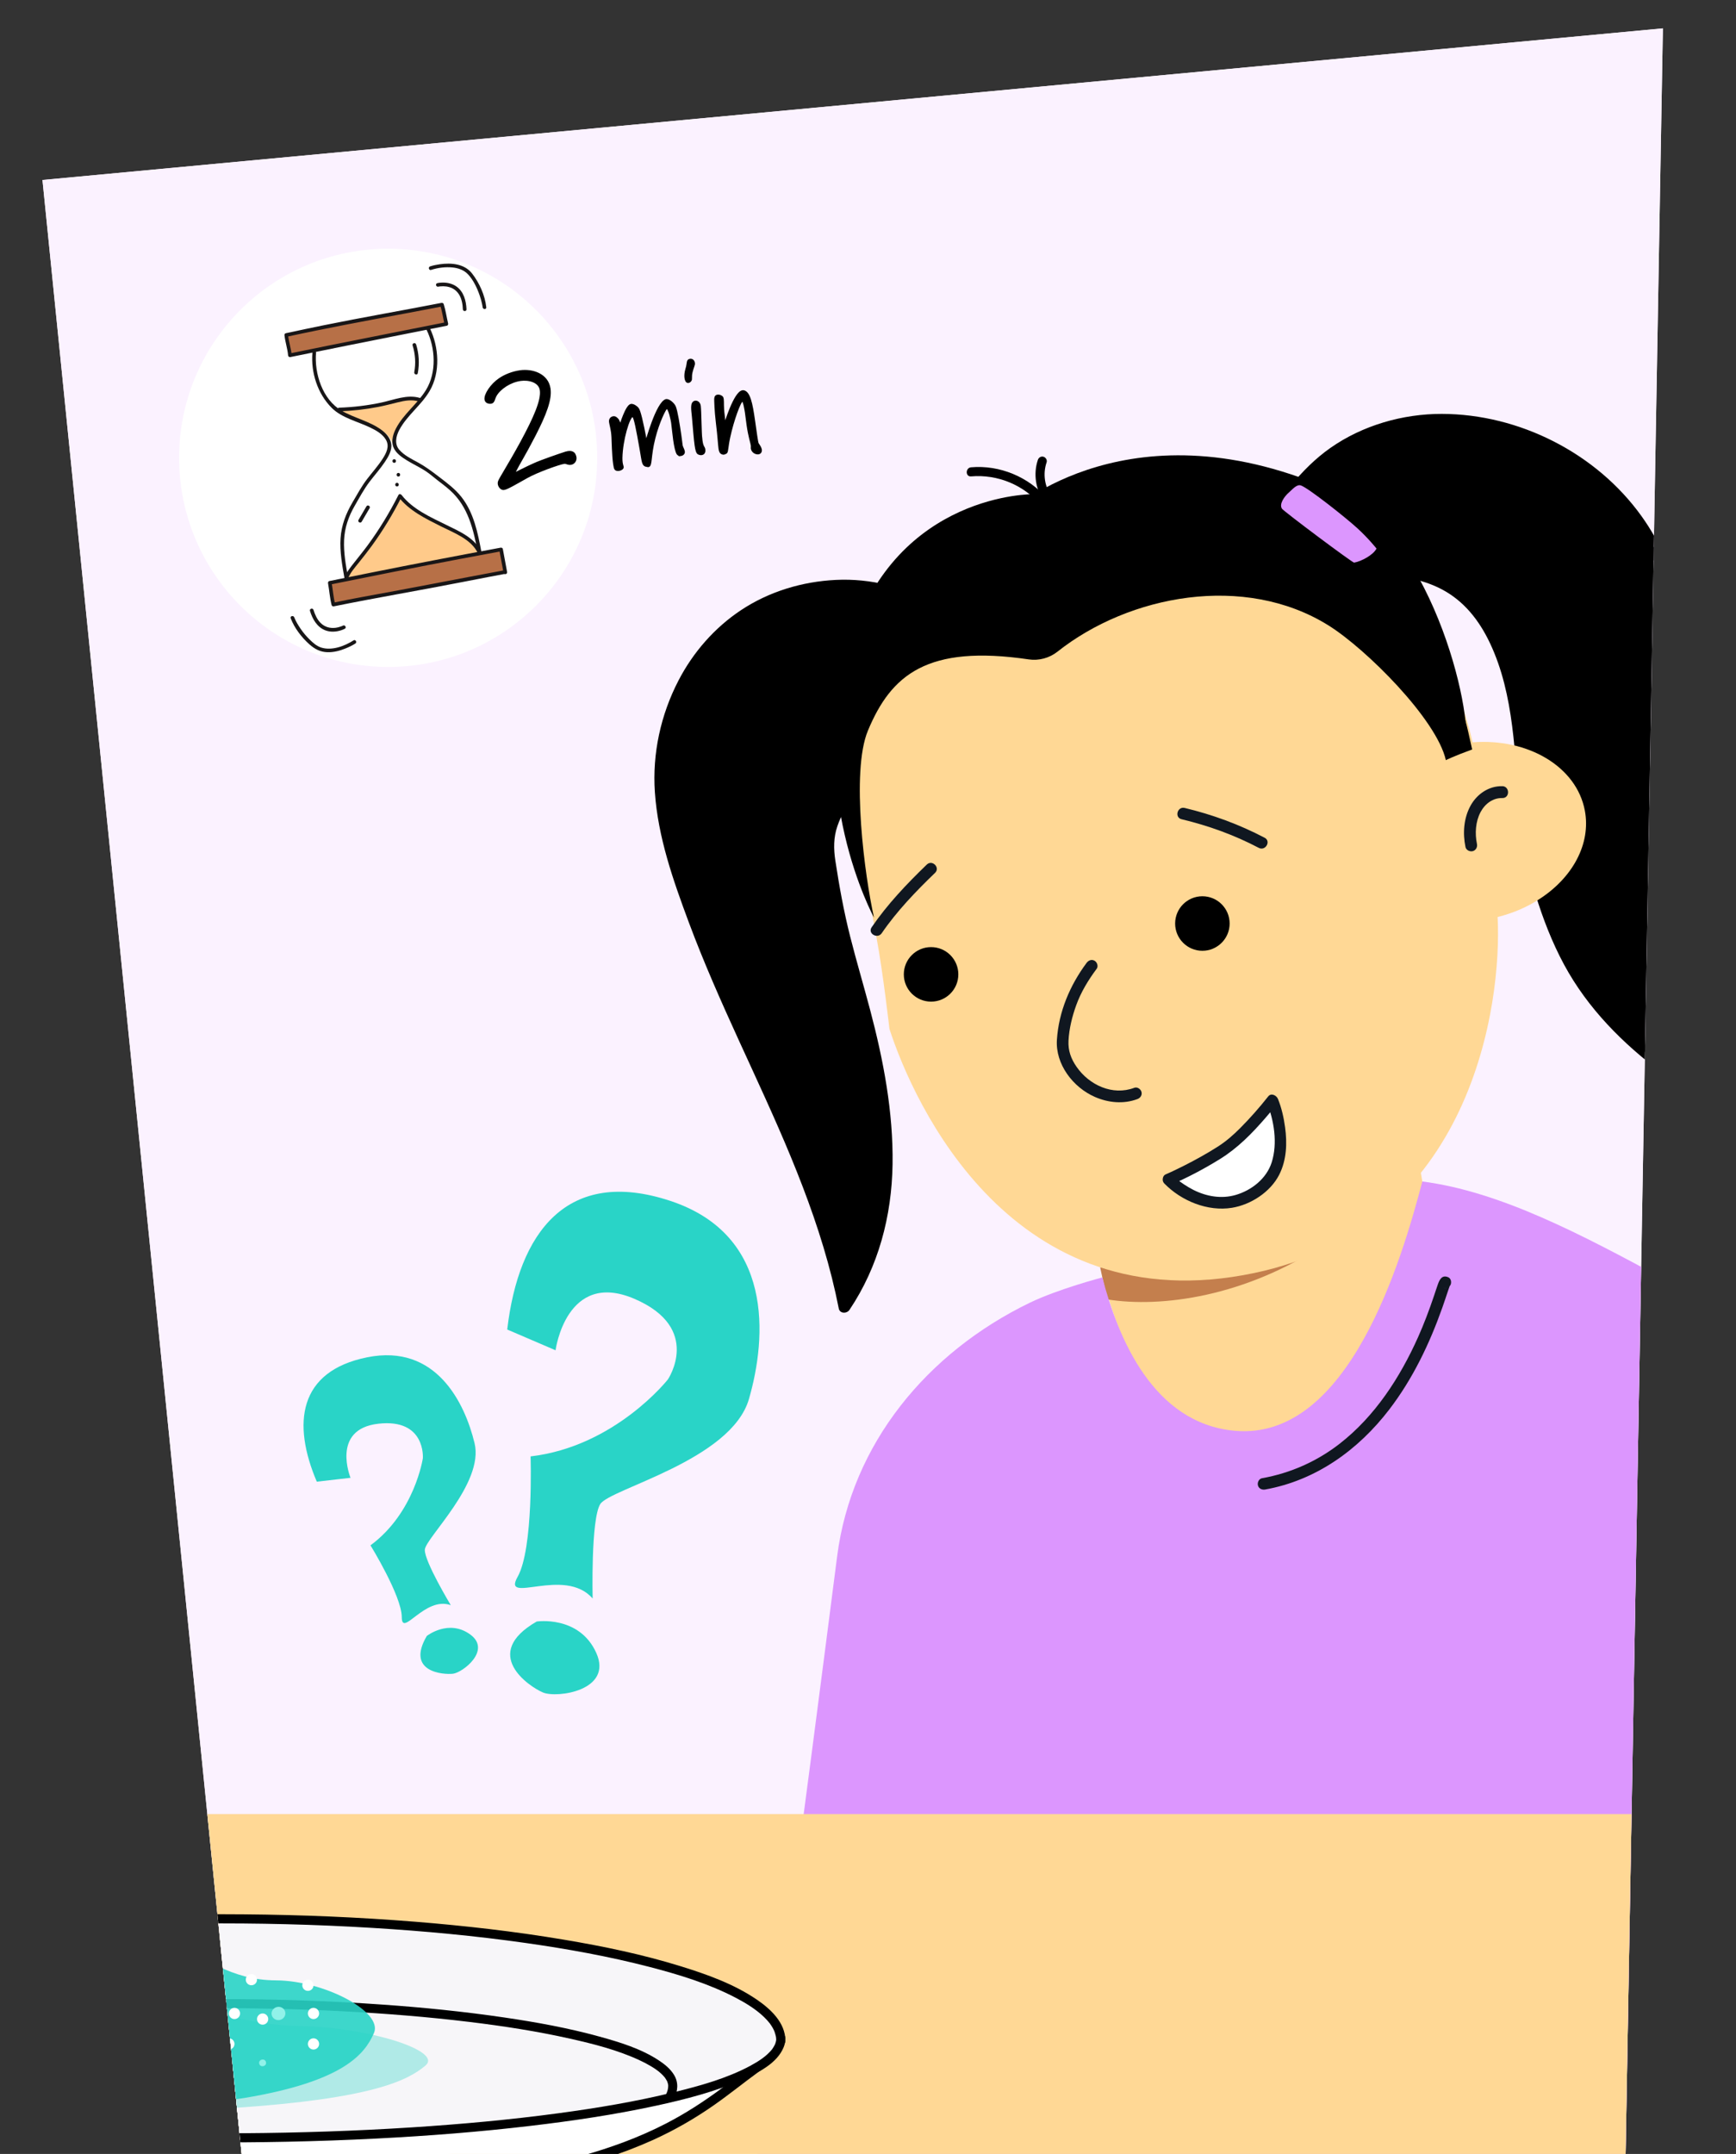 <?xml version="1.0" encoding="UTF-8"?>
<svg id="Voorgrond" xmlns="http://www.w3.org/2000/svg" xmlns:xlink="http://www.w3.org/1999/xlink" viewBox="0 0 600 744.23">
  <rect x="0" y="0" width="600" height="744.23" fill="#333333" stroke="none"/>
  <defs>
    <style>
      .cls-1 {
        stroke: #000;
        stroke-miterlimit: 10;
        stroke-width: .63px;
      }

      .cls-2 {
        fill: #be3cfe;
      }

      .cls-3 {
        fill: #91f2e9;
      }

      .cls-4 {
        fill: #f7f6f9;
      }

      .cls-5 {
        fill: #ffd895;
      }

      .cls-6, .cls-7, .cls-8 {
        fill: #29d4c7;
      }

      .cls-9 {
        fill: #ffca8a;
      }

      .cls-10 {
        isolation: isolate;
      }

      .cls-11 {
        fill: #181617;
      }

      .cls-12 {
        fill: #101720;
      }

      .cls-13 {
        clip-path: url(#clippath-1);
      }

      .cls-14 {
        fill-rule: evenodd;
      }

      .cls-15 {
        fill: #fff;
      }

      .cls-16 {
        fill: #fbf2ff;
      }

      .cls-7 {
        opacity: .34;
      }

      .cls-8 {
        opacity: .9;
      }

      .cls-17 {
        fill: #c47f4d;
      }

      .cls-18 {
        fill: #dc96fe;
      }

      .cls-19 {
        fill: #b77047;
      }
    </style>
    <clipPath id="clippath-1">
      <path id="Path_2269-3" data-name="Path 2269" class="cls-16" d="M574.73,9.8L14.68,62.19l68.88,682.57h478.27l12.9-734.96Z"/>
    </clipPath>
  </defs>
  <path id="Path_2269" data-name="Path 2269" class="cls-16" d="M574.73,9.8L14.68,62.19l68.88,682.57h478.27l12.9-734.96Z"/>
  <g>
    <path id="Path_2269-2" data-name="Path 2269" class="cls-16" d="M574.73,9.8L14.68,62.19l68.88,682.57h478.27l12.9-734.96Z"/>
    <g class="cls-13">
      <g>
        <g>
          <path d="M431.18,191.37c10.02-13.05,18.58-28.88,33.64-37.38,15.06-8.5,29.66-10.48,46.42-7.9,16.76,2.58,34.37,12.01,45.24,22.66,37.6,36.82,25.23,94.42,18.2,136.23-5.64,33.57-3.25,39.61,6.87,68.43-28.23-19.74-41.41-37.71-50.32-69.76-7.54-27.13-1.97-62.71-17.65-88.25-15.67-25.54-47.87-19-75.58-14.62-3.71-1.43-3.46-7.46-6.83-9.4Z"/>
          <path d="M432.93,192.39c7.42-9.69,13.7-20.35,22.56-28.85,9.35-8.97,22.1-14.6,34.95-16.06,26.01-2.95,53.52,8.73,70.2,28.75,14.55,17.47,19.56,40.19,19.72,62.46.16,21.85-3.85,43.38-7.48,64.84-1.88,11.11-3.82,22.52-3.05,33.83.65,9.52,3.53,18.59,6.61,27.56,1.04,3.01,2.1,6.02,3.15,9.03.99-.76,1.98-1.52,2.97-2.28-13.47-9.44-26.08-20.38-34.96-34.38-4.22-6.64-7.58-13.78-10.28-21.16-3.07-8.41-5.47-17.02-6.79-25.88-2.78-18.72-2.27-37.92-7.12-56.33-2.3-8.73-5.86-17.49-11.65-24.52-4.99-6.06-11.8-10.24-19.29-12.45-15.78-4.66-33.01-1.64-48.89.9-2.04.33-4.08.66-6.12.98l1.56.2c-1.75-.74-2.34-2.68-3.05-4.32-.86-2.01-1.87-3.89-3.78-5.08-2.22-1.37-4.25,2.12-2.04,3.49,1.35.84,1.91,2.65,2.5,4.03.72,1.68,1.51,3.37,2.98,4.54,1.08.86,2.03,1.17,3.41.95,1.13-.18,2.26-.36,3.39-.54,2.18-.35,4.35-.7,6.53-1.03,8.66-1.34,17.42-2.48,26.2-2.39,7.89.08,16.01,1.2,23.08,4.9,7.75,4.05,12.99,10.77,16.69,18.56,8.56,18.04,8.47,38.85,10.39,58.32.96,9.69,2.5,19.17,5.35,28.49,2.56,8.38,5.74,16.61,9.9,24.33,8.18,15.15,20.27,27.26,33.94,37.52,1.98,1.49,3.99,2.93,6.02,4.36,1.42.99,3.54-.66,2.97-2.28-3.49-9.95-7.44-19.99-9.07-30.46-1.59-10.24-.31-20.81,1.25-31,3.44-22.48,8.2-44.78,8.69-67.61.49-22.84-3.44-46.48-16.99-65.42-15.61-21.8-42.29-35.34-69.08-35.38-13.5-.02-27.34,3.95-38.45,11.73-10.48,7.33-17.74,18-25.04,28.28-1.75,2.47-3.53,4.93-5.37,7.33-.66.87-.13,2.26.72,2.76,1.04.61,2.1.14,2.76-.72Z"/>
        </g>
        <g>
          <g>
            <path d="M353.97,254.88c-26.9-2.33-54.91,1.64-65.95,28.69-2.97,7.28-1.43,12.38-.44,19.23,3.67,25.27,12.37,44.79,16.62,71.31,4.25,26.51,4.01,53.3-12.32,77.47-9.56-48.68-36.36-90.37-53.12-136.94-6.83-18.98-13.64-39.37-9.05-60.16,6.22-28.25,26.85-49.38,56.9-51.93,30.06-2.54,53.03,16.58,67.1,41.45l.25,10.89Z"/>
            <path d="M353.97,252.86c-13.86-1.19-28.59-.98-41.69,4.23-6.3,2.5-12.11,6.13-16.8,11.06-2.45,2.58-4.6,5.48-6.37,8.56-2.02,3.52-3.86,7.41-4.51,11.44-.68,4.21-.07,8.33.61,12.5.74,4.56,1.42,9.11,2.36,13.64,1.8,8.65,4.18,17.16,6.55,25.66,4.89,17.55,9.25,35.26,10.19,53.53.92,17.68-1.74,35.48-10.48,51.09-1.15,2.05-2.39,4.05-3.7,6,1.23.16,2.46.32,3.69.48-5.22-26.42-15.69-51.34-26.77-75.76-11.26-24.79-23.08-49.4-31.22-75.45-4.22-13.5-7.17-27.86-4.74-42,1.77-10.31,5.81-20.31,11.91-28.82,12.09-16.89,32.5-25.96,53.13-24.54,21.82,1.51,39.77,15.92,51.54,33.56,1.51,2.27,2.94,4.6,4.29,6.97l-.28-1.02c.08,3.63.17,7.26.25,10.89.06,2.6,4.1,2.61,4.04,0-.07-3.09-.14-6.19-.22-9.28-.01-.5,0-1.02-.04-1.52-.08-1.24-1.03-2.43-1.65-3.47-1.55-2.59-3.21-5.13-4.97-7.58-6.91-9.62-15.46-18.2-25.75-24.17-10.43-6.05-22.41-9.08-34.47-8.49-11.58.56-23.06,4.01-32.75,10.44-9.15,6.07-16.55,14.55-21.6,24.28-6.16,11.86-9.09,25.26-8.18,38.61,1.06,15.56,6.34,30.52,11.74,45.02,5.16,13.84,11.16,27.35,17.3,40.78,6.11,13.37,12.36,26.68,17.97,40.27,5.61,13.59,10.6,27.46,14.18,41.74.88,3.51,1.67,7.05,2.37,10.6.36,1.83,2.8,1.81,3.69.48,10.03-14.94,14.63-32.43,14.9-50.32.27-18.03-3.16-36.01-7.76-53.36-2.24-8.44-4.73-16.81-6.88-25.28-2.2-8.67-3.78-17.41-5.13-26.24-.62-4.06-.66-8.02.7-11.95,1.21-3.5,3.05-6.85,5.16-9.88,3.71-5.34,8.75-9.61,14.49-12.62,12-6.29,26.23-7.12,39.5-6.42,1.79.09,3.57.22,5.35.37,2.59.22,2.58-3.82,0-4.04Z"/>
          </g>
          <path class="cls-2" d="M337.49,215.94c-.17,2.4-14.6,26.19-16.42,25.89-1.44-.24-4.54-1.71-6.11-3.12-.27-.24,4.51-11.47,7.99-16.54,1.01-1.48,7.57-12.29,9.35-12.15,1.39.12,4.67,4.62,5.19,5.91Z"/>
        </g>
        <path class="cls-5" d="M379.65,424.5l.38,2.32c.75,4.59,0,11.41,1.33,15.94,7.58,25.59,19.26,61.15,65.63,51.88,46.37-9.28,49.91-53.93,44.59-86.41l-2.65-16.2c-9.38,9.49-22.72,18.36-38.8,25.04-26.65,11.06-52.04,13.32-70.48,7.44Z"/>
        <path class="cls-17" d="M380.23,437.88s1.05,4.85,1.78,7.97l.73,3.12c18.4,2.95,47.79-.8,75.6-19.51,16.34-10.99,25.07-20.86,34.76-34.95l-.22-1.67c-14.46,18.5-29.95,32.01-54.15,35.97-24.2,3.96-39.3,12.14-58.5,9.06Z"/>
        <g>
          <path class="cls-5" d="M297.62,295.96h.02c-.2-2.13-18.73-110.23,85.15-129.69,103.88-19.46,125.95,89.48,126.16,90.21h.02c19.15-1.48,35.94,8.39,38.79,23.61,2.16,11.55-4.3,23.16-15.6,30.48-4.24,2.78-9.15,4.94-14.55,6.27,1.56,30.13-8.79,107.23-84.17,123.02-83.69,17.53-117.73-58.82-126.03-84.34,0,0-2.2-19.48-4.51-31.78-2.97-15.86-5.26-27.78-5.26-27.78"/>
          <g>
            <circle cx="415.57" cy="319.09" r="9.42"/>
            <circle cx="321.8" cy="336.66" r="9.42"/>
          </g>
          <path d="M362.01,172.4c-6.38-7.61-16.49-11.8-26.38-10.94-1.99.17-2.01,3.31,0,3.14,9.16-.79,18.26,2.98,24.17,10.03,1.3,1.55,3.51-.68,2.22-2.22h0Z"/>
          <path d="M363.52,171.63c-2.48-3.46-3.16-7.86-1.79-11.89.27-.8-.31-1.71-1.09-1.93-.86-.24-1.66.29-1.93,1.09-1.6,4.74-.81,10.23,2.11,14.3.49.69,1.37,1.02,2.14.56.68-.4,1.06-1.45.56-2.14h0Z"/>
          <path class="cls-12" d="M519.23,271.64c-4.63-.12-8.74,2.71-10.94,6.67-2.41,4.32-2.78,9.56-1.79,14.34.22,1.09,1.51,1.71,2.53,1.43,1.13-.31,1.66-1.44,1.43-2.53-.74-3.59-.49-7.65,1.24-10.93,1.54-2.91,4.28-4.96,7.53-4.88,2.64.07,2.64-4.04,0-4.11h0Z"/>
          <g>
            <path class="cls-15" d="M403.88,407.52s16.2,16.64,32.74,2.2c11.13-9.72,3.14-29.46,3.14-29.46,0,0-9.68,12.28-16.41,16.74-9.31,6.17-19.47,10.53-19.47,10.53Z"/>
            <path class="cls-12" d="M402.45,408.95c5.89,6.02,14.97,9.72,23.35,8.36,6.52-1.06,13.29-5.45,16.32-11.42,2.57-5.07,2.79-10.89,2.03-16.42-.45-3.3-1.2-6.65-2.45-9.75-.5-1.23-2.33-2.22-3.38-.89-2.99,3.79-6.19,7.43-9.59,10.85-2.4,2.42-4.9,4.62-7.77,6.46-3.78,2.41-7.71,4.59-11.71,6.61-2.11,1.06-4.23,2.1-6.4,3.03-1,.43-1.23,1.91-.72,2.76.61,1.04,1.76,1.16,2.76.72,5.78-2.48,11.4-5.48,16.74-8.78,6.16-3.81,11.11-8.87,15.82-14.32,1.27-1.47,2.52-2.96,3.73-4.48-1.13-.3-2.25-.59-3.38-.89,2.55,6.34,3.82,14.2,1.73,20.81-1.77,5.6-6.94,9.68-12.47,11.28-4.91,1.42-10.08.53-14.59-1.75-1.08-.55-2.13-1.16-3.14-1.83-.41-.27-.82-.55-1.22-.84-.18-.13-.36-.27-.54-.4-.26-.19.22.18-.02-.01-.09-.07-.18-.14-.27-.21-.68-.55-1.37-1.12-1.98-1.75-1.82-1.86-4.68,1-2.86,2.86Z"/>
          </g>
        </g>
        <path class="cls-14" d="M357.23,170.72s35.22-.31,58.27,1.77c21.27,1.92,40.96,13.54,56.81,25.52,17.47,13.2,30.27,33.15,35.15,54.91l1.35,6.03c-6.59,2.41-9.09,3.7-9.09,3.7-3.15-14.06-27.5-38.42-40.6-46.58-28.98-18.06-68.87-10.53-93.66,9.11-2.72,2.16-6.38,3.17-9.85,2.66-35.15-5.19-47.61,5.32-55.64,24.61-5.95,14.29-1.05,50.52,2.1,64.58,0,0-24.25-44.23-8.11-95.56,16.14-51.33,63.28-50.73,63.28-50.73Z"/>
        <path class="cls-14" d="M349.39,176.56s41.82-38.66,112.78-6.39c34.1,15.51,48.18,81.16,43.86,88.79,0,0-21.37-32.53-45.3-49.53-23.93-17-61.98-27.16-73.5-18.68-11.52,8.48-37.84-14.19-37.84-14.19Z"/>
        <path class="cls-18" d="M576,442.45c-29.61-16.06-57.49-30.74-84.41-34.23-7.03,26.67-25.32,89.72-64.83,86.14-28.21-2.56-40.35-32.09-45.76-52.99,0,0-15.31,4.01-25.13,8.77-35.36,17.14-61.55,48.65-66.54,87.62-10.29,80.29-27.54,212.51-32.61,236.87l395.53-2.05c4.87-126.7-.61-187.7-8.19-234.32-6.84-42.07-30.6-75.49-68.07-95.81Z"/>
        <path class="cls-12" d="M392.02,375.86c-7.49,2.8-15.54-.94-19.93-7.25-1.94-2.79-2.97-5.63-2.79-9.05.21-4.12,1.26-8.36,2.66-12.23,1.65-4.57,4.19-8.73,7.08-12.61.65-.88.14-2.26-.72-2.76-1.03-.6-2.11-.15-2.76.72-5.76,7.74-9.63,16.85-10.27,26.56-.56,8.47,5.57,16.47,13.14,19.77,4.62,2.02,9.89,2.53,14.68.74,1.02-.38,1.72-1.37,1.41-2.49-.27-.98-1.46-1.8-2.49-1.41h0Z"/>
        <path class="cls-12" d="M437.09,289.46c-8.73-4.59-18.05-8.01-27.64-10.3-2.53-.6-3.61,3.29-1.07,3.9,9.26,2.21,18.24,5.45,26.68,9.89,2.3,1.21,4.34-2.28,2.04-3.49h0Z"/>
        <path class="cls-12" d="M320.32,298.72c-6.91,6.67-13.63,13.72-19.06,21.67-1.47,2.15,2.03,4.18,3.49,2.04,5.24-7.66,11.77-14.42,18.43-20.85,1.87-1.81-.98-4.67-2.86-2.86h0Z"/>
        <path class="cls-18" d="M469.03,182.42c-4.01-3.65-16.56-13.6-19.34-14.67-1.49-.57-2.98,1.35-4.22,2.41-1.55,1.34-3.45,4.01-2.4,5.6.62.94,24.42,18.73,24.94,18.64,2.59-.46,6.64-2.68,7.74-4.86,0,0-2.71-3.46-6.72-7.12Z"/>
        <path class="cls-12" d="M500.53,441.31c-2.07-.91-2.94.72-3.52,2.31-.48,1.33-.91,2.69-1.36,4.03-1.66,4.94-3.55,9.93-5.54,14.37-6.25,13.95-14.88,27.29-27.05,36.77-7.86,6.13-17.07,10.22-26.88,11.96-1.08.19-1.68,1.5-1.41,2.49.31,1.13,1.41,1.6,2.49,1.41,17.56-3.13,32.21-13.69,42.91-27.66,8.09-10.55,13.91-22.7,18.33-35.19.68-1.91,1.31-3.84,1.96-5.77.19-.57.4-1.14.6-1.71.21-.6-.27.41.02-.04.03-.04.04-.09.07-.13-.58.75-1.39,1.19-2.64.64,1,.44,2.17.29,2.76-.72.5-.86.28-2.32-.72-2.76h0Z"/>
      </g>
      <polygon class="cls-5" points="592.5 776.6 58.62 776.6 47.65 626.79 592.5 626.79 592.5 776.6"/>
      <g>
        <circle class="cls-15" cx="58.74" cy="733.65" r="1.58"/>
        <circle class="cls-15" cx="65.68" cy="732.08" r="1.58"/>
        <g>
          <g>
            <ellipse class="cls-15" cx="76.52" cy="704.33" rx="193.35" ry="34.34"/>
            <path class="cls-15" d="M246.93,720.56c-26.2,16.83-92.62,27.61-170.42,27.61s-144.21-10.78-170.42-27.61H246.93Z"/>
            <path class="cls-4" d="M-116.83,705.16c0-23.24,86.56-42.07,193.35-42.07s193.35,18.84,193.35,42.07H-116.83Z"/>
            <g>
              <path class="cls-15" d="M264.95,711.99c-25.01,16.8-43.32,46.94-188.04,46.94s-160.82-28.03-185.93-44.79"/>
              <path d="M264.15,710.62c-5.12,3.44-9.9,7.36-14.86,11.03-6.09,4.51-12.44,8.63-19.19,12.1-9.32,4.8-19.07,8.34-29.26,11.19-14.95,4.18-30.32,6.75-45.73,8.53-22.45,2.6-45.08,3.57-67.67,3.81-24.69.26-49.44-.22-74.06-2.2-16.79-1.35-33.58-3.39-50.03-7.03-10.97-2.43-22.23-5.71-32.29-10.12-7.25-3.18-14.14-7.06-20.65-11.55-5.15-3.56-10.03-7.49-15.1-11.16-1.16-.84-2.34-1.66-3.53-2.46-1.7-1.14-3.29,1.61-1.6,2.74,5.1,3.41,9.87,7.28,14.81,10.89,5.98,4.37,12.23,8.34,18.86,11.65,9.35,4.66,19.26,8.12,29.34,10.81,15.04,4,30.5,6.39,45.96,8.07,22.62,2.46,45.4,3.35,68.14,3.55,24.7.22,49.46-.3,74.08-2.44,17.09-1.49,34.18-3.73,50.9-7.63,11.36-2.65,22.55-6.12,33.2-10.91,7.48-3.37,14.6-7.45,21.32-12.15,5.26-3.68,10.24-7.73,15.43-11.51,1.16-.84,2.33-1.67,3.52-2.47,1.68-1.13.1-3.88-1.6-2.74h0Z"/>
            </g>
            <path d="M-115.25,705.06c0-.28.02-.56.04-.85,0-.06.06-.48.02-.21-.03.24.04-.23.06-.32.12-.57.28-1.12.48-1.67.02-.07.17-.43.09-.23-.09.22.1-.23.13-.28.15-.3.29-.59.46-.88.31-.55.67-1.08,1.04-1.58.23-.31-.1.11.15-.19.1-.12.19-.24.29-.35.25-.29.5-.58.77-.85.51-.54,1.04-1.05,1.6-1.54,1.31-1.16,2.4-1.96,3.93-2.96,7.94-5.2,17.16-8.41,26.19-11.14,13.08-3.95,26.53-6.7,40-8.93,16.79-2.78,33.73-4.67,50.7-6.01,19.39-1.53,38.84-2.31,58.29-2.47,19.98-.17,39.96.31,59.91,1.53,17.67,1.08,35.32,2.72,52.85,5.21,14.35,2.04,28.65,4.61,42.68,8.25,10.17,2.64,20.45,5.76,29.8,10.64,3.24,1.69,6.43,3.64,9,5.92.57.51,1.12,1.04,1.64,1.59.23.25.45.5.67.75.11.13.22.27.33.4.04.05.19.24,0-.02.06.08.13.17.19.25.37.51.72,1.03,1.03,1.59.15.27.29.55.42.83.03.07.19.43.1.23-.08-.19.1.25.12.33.18.52.32,1.04.44,1.57.03.14.05.28.07.42-.07-.48,0,0,0,.11.02.28.04.56.04.85.01,2.04,3.18,2.04,3.17,0-.04-6.2-5.09-10.87-9.83-14.12-7.88-5.4-17.23-8.73-26.29-11.54-13.19-4.09-26.76-6.91-40.37-9.19-17-2.86-34.14-4.81-51.32-6.2-19.74-1.59-39.55-2.4-59.35-2.57-20.36-.18-40.72.32-61.04,1.58-17.97,1.12-35.92,2.84-53.75,5.41-14.52,2.09-29,4.72-43.18,8.5-10.25,2.73-20.62,5.98-29.99,11.04-5.58,3.01-11.96,7.16-14.14,13.46-.4,1.16-.6,2.4-.61,3.63-.01,2.04,3.16,2.04,3.17,0h0Z"/>
            <g>
              <path class="cls-4" d="M269.86,704.33c0,18.97-86.56,34.34-193.35,34.34s-193.35-15.38-193.35-34.34"/>
              <path d="M268.28,704.33c0,.22-.02.44-.03.65-.03.38.08-.36,0,.01-.03.13-.05.26-.08.39-.05.22-.12.43-.19.65-.03.1-.07.2-.11.3-.05.13.13-.25-.04.09-.24.47-.5.92-.79,1.36-.07.1-.14.2-.21.3-.14.19.19-.22-.08.1-.19.23-.38.45-.59.67-.95,1.02-1.94,1.82-2.79,2.43-1.31.93-2.69,1.76-4.11,2.52-8.1,4.33-17.26,6.86-26.18,9.06-13.16,3.24-26.56,5.48-39.99,7.29-16.82,2.27-33.75,3.8-50.68,4.89-19.48,1.25-39,1.89-58.52,2.02-19.89.13-39.79-.26-59.65-1.25-17.67-.88-35.32-2.22-52.89-4.25-14.35-1.66-28.67-3.75-42.8-6.75-10.05-2.14-20.34-4.66-29.77-8.66-3.2-1.36-6.36-2.92-9.19-4.96-.8-.58-1.85-1.44-2.76-2.43-.19-.2-.37-.42-.54-.63-.23-.28.12.17-.05-.06-.09-.13-.18-.25-.27-.38-.29-.42-.53-.86-.76-1.32-.19-.38.07.19-.02-.05-.04-.11-.09-.23-.13-.34-.07-.22-.13-.43-.18-.65-.03-.1-.04-.2-.06-.3-.09-.41.01.25,0-.01-.02-.23-.04-.46-.04-.7-.01-2.04-3.18-2.04-3.17,0,.04,5.55,5.49,9.35,9.82,11.77,8.11,4.54,17.32,7.18,26.28,9.45,13.27,3.36,26.8,5.65,40.35,7.5,17.03,2.34,34.15,3.94,51.3,5.07,19.83,1.31,39.71,1.97,59.58,2.1,20.35.14,40.7-.27,61.02-1.3,17.87-.91,35.72-2.3,53.48-4.4,14.49-1.71,28.96-3.85,43.23-6.94,10.22-2.22,20.5-4.84,30.09-9.08,5.2-2.3,11.83-5.53,14.1-11.17.39-.96.59-1.98.6-3.02.01-2.04-3.15-2.04-3.17,0h0Z"/>
            </g>
            <path d="M232.92,725.3c1.38-2.84,1.68-5.74,0-8.46-1.27-2.05-3.2-3.61-5.19-4.92-6.15-4.07-13.59-6.33-20.63-8.27-10.74-2.96-21.74-4.95-32.75-6.57-14.02-2.06-28.14-3.48-42.28-4.47-16.29-1.15-32.62-1.74-48.95-1.87s-33.37.22-50.03,1.12c-14.67.79-29.32,2-43.89,3.84-11.82,1.49-23.63,3.35-35.24,6.07-8.19,1.92-16.48,4.19-24.06,7.91-4.13,2.02-9.36,5-10.7,9.77-.49,1.76-.26,3.6.43,5.28.33.8,1.05,1.34,1.95,1.11.75-.2,1.43-1.16,1.11-1.95-.42-1.02-.65-2.01-.55-3.11-.04.48,0-.04.05-.22.05-.2.11-.39.17-.59.03-.09.07-.18.1-.27.13-.36-.11.22.01-.03.1-.2.19-.39.3-.58s.21-.36.33-.53c.06-.09.12-.18.18-.27.16-.23.12-.16.09-.12,1.57-1.92,3.09-2.96,5.22-4.21,6.35-3.74,13.65-5.9,20.74-7.78,10.62-2.81,21.47-4.74,32.34-6.31,13.61-1.96,27.3-3.28,41.02-4.22,15.8-1.08,31.63-1.64,47.47-1.76s32.53.21,48.78,1.06c14.44.76,28.87,1.91,43.23,3.65,11.7,1.42,23.39,3.21,34.9,5.8,8.12,1.82,16.42,3.93,23.98,7.45,1.35.63,2.68,1.31,3.96,2.08.57.34,1.14.7,1.69,1.09.24.16.47.33.7.51.03.02.22.17.48.39.42.35.83.72,1.21,1.12.16.17.32.35.47.52.08.08.15.17.22.26.01.01-.12-.18.05.07.26.37.48.75.7,1.15.24.43,0-.09.11.25.07.21.15.41.2.63.05.18.08.36.11.54-.08-.47,0,.03,0,.21.01,1.06-.31,2.06-.77,3.01-.88,1.83,1.85,3.44,2.74,1.6h0Z"/>
          </g>
          <circle class="cls-15" cx="71.94" cy="681.07" r="1.94"/>
          <g>
            <g>
              <path class="cls-8" d="M31.56,693.4c-4.52,5.13-3.76,12.81,1.67,16.88,10.46,7.85,29.15,18.3,51.2,14.61,34.11-5.7,41.6-15.05,44.82-22.45,3.22-7.4-17.35-18.11-33.82-18.19-16.47-.08-23.87-8.51-34.91-10.81-7.86-1.64-20.63,10.48-28.96,19.95Z"/>
              <path class="cls-7" d="M14.99,704.98c-7.32,3.49-7.93,8.9-1.36,11.88,12.66,5.75,36.04,13.53,67.09,11.47,48.04-3.18,60.34-9.56,66.36-14.68,6.02-5.11-19.9-13.11-42.47-13.57-22.58-.45-30.92-6.54-45.56-8.41-10.44-1.34-30.58,6.86-44.06,13.3Z"/>
              <ellipse class="cls-3" cx="45.51" cy="699.3" rx="2.56" ry="2.46" transform="translate(-136.27 22.51) rotate(-11.31)"/>
              <ellipse class="cls-3" cx="64.36" cy="711.53" rx="1.28" ry="1.23" transform="translate(-138.31 26.44) rotate(-11.31)"/>
              <ellipse class="cls-3" cx="61.31" cy="683.2" rx="1.28" ry="1.23" transform="translate(-132.81 25.29) rotate(-11.31)"/>
              <ellipse class="cls-3" cx="96.26" cy="695.68" rx="2.39" ry="2.29" transform="translate(-134.58 32.39) rotate(-11.31)"/>
              <ellipse class="cls-3" cx="90.77" cy="712.75" rx="1.2" ry="1.15" transform="translate(-138.03 31.65) rotate(-11.31)"/>
            </g>
            <circle class="cls-15" cx="81.04" cy="695.68" r="1.94"/>
            <circle class="cls-15" cx="108.35" cy="695.68" r="1.94"/>
            <circle class="cls-15" cx="86.89" cy="684" r="1.94"/>
            <circle class="cls-15" cx="108.35" cy="706.21" r="1.94"/>
            <circle class="cls-15" cx="71.94" cy="691.86" r="1.94"/>
            <circle class="cls-15" cx="61.26" cy="700.75" r="1.94"/>
            <circle class="cls-15" cx="106.42" cy="685.94" r="1.94"/>
            <circle class="cls-15" cx="37.58" cy="693.74" r="1.94"/>
            <circle class="cls-15" cx="90.77" cy="697.62" r="1.94"/>
            <circle class="cls-15" cx="60.64" cy="689.92" r="1.94"/>
            <circle class="cls-15" cx="79.1" cy="706.21" r="1.94"/>
            <circle class="cls-15" cx="51.37" cy="685.94" r="1.94"/>
            <circle class="cls-15" cx="47.49" cy="700.75" r="1.94"/>
          </g>
        </g>
      </g>
    </g>
  </g>
  <g>
    <path class="cls-6" d="M175.31,459.37l16.7,7.17s3.69-27.89,27.27-17.77c23.58,10.12,11.56,27.84,11.56,27.84,0,0-18.21,23.18-47.46,26.6,0,0,1.07,31.83-4.5,41.65-5.57,9.82,16.29-3.77,25.95,7.46,0,0-.66-27.33,2.63-32.63,3.28-5.3,45.27-15.09,51.4-36.33,6.14-21.24,8.62-56.57-27.13-68.42-35.76-11.85-52.51,10.94-56.42,44.43Z"/>
    <path class="cls-6" d="M185.5,560.26s14.69-2.23,20.58,10.83c5.88,13.06-13.63,15.72-18.42,13.69-4.79-2.03-21.64-13.34-2.16-24.52Z"/>
  </g>
  <g>
    <path class="cls-6" d="M109.49,511.94l11.66-1.33s-6.86-16.82,9.6-18.69c16.46-1.88,15.4,11.91,15.4,11.91,0,0-2.79,18.83-18.1,30.11,0,0,10.79,17.5,10.81,24.79.02,7.29,7.93-7.33,16.94-4.12,0,0-9.12-15.11-8.97-19.14.15-4.02,20.55-22.95,17.19-36.83-3.36-13.87-13.27-34.48-37.12-29.67-23.84,4.8-25.94,22.95-17.41,42.97Z"/>
    <path class="cls-6" d="M147.51,565.25s7.52-5.95,15-.52c7.48,5.44-2.61,13.18-5.94,13.57s-16.4-.55-9.06-13.05Z"/>
  </g>
  <g>
    <circle class="cls-15" cx="134.16" cy="158.19" r="72.25"/>
    <g class="cls-10">
      <path class="cls-1" d="M197.23,160.3c-.81.12-1.47-.33-2.01-.37l-.29.04c-1.74.25-9.42,3.01-12.77,4.91-4.67,2.62-6.92,3.95-8.02,4.11-.87.12-1.67-.89-1.79-1.76-.03-.23,0-.42.02-.66.12-.85,3.16-5.32,7.72-13.68,4.61-8.49,7.29-14.63,6.8-18.06-.44-3.08-4.24-3.91-6.97-3.52-3.61.51-7.13,2.86-8.56,5.32-.67,1.16-.61,2.4-1.65,2.55-.76.11-1.8-.16-1.94-1.15-.25-1.75,2.05-5.16,4.81-7.04,1.94-1.35,4.59-2.38,7.15-2.74,4.25-.61,9.53,1.08,10.24,6.08.53,3.72-1.46,8.87-5.18,16.11-4.05,7.82-4.55,8.07-7.24,13.32,0,0,4.7-2.39,6.88-3.35,2.78-1.29,9.81-3.65,10.55-3.88.34-.11.79-.29,1.37-.37.81-.12,1.72,0,2.19.76.16.27.33.67.39,1.07.16,1.11-.52,2.15-1.69,2.32Z"/>
      <path class="cls-1" d="M235.24,157.25c-.36.05-.79-.07-1.07-.44-.46-.67-.88-2.62-1.18-4.73-.32-2.24-.54-4.73-.72-6.03l-.03-.18c-.03-.22-.9-5-1.84-4.87-.45.06-2.8,4.79-4.2,10.35-1.64,6.46-.97,9.57-2.14,9.74-.04,0-.1-.03-.19-.02-1.9-.19-1.63-1.19-2.49-5.87-1.16-6.57-2-11.12-2.63-11.39-.05-.04-.1-.03-.14-.03-1.26.18-3.68,8.26-3.8,14.46,0,.64.02,1.14.08,1.54.12.85.31,1.24.36,1.55.08.58-.73.97-1.31,1.06-.49.07-1.01,0-1.23-.28-.22-.24-.36-.91-.49-1.85-.41-2.87-.51-8.08-.57-9.17-.04-.63-.08-1.22-.15-1.72-.22-1.57-.58-2.76-.69-3.56-.11-.76.24-1.54,1.18-1.68.31-.04.65.05.9.24.67.55.94.78,1.49,2.72,0,0,2.07-6.98,3.73-7.22.72-.1,1.87.6,2.38,1.31.54.61,1.45,4.1,2.84,11.55,0,0,3.69-13.62,6.9-14.54.99-.14,2.62,1.32,3.03,2.32.62,1.42,1.41,6.35,1.9,9.8.26,1.8.41,3.19.46,3.55.09.63.67,1.46.76,2.14.1.72-.47,1.17-1.15,1.26Z"/>
      <path class="cls-1" d="M239.88,125.54c.04.59-.44,1.44-.81,2.96-.44,1.76-.01,2.48-.4,2.99-.19.26-.44.47-.75.52-.67.1-.94-.78-1.03-1.41-.11-.81-.04-1.87.33-3.12.67-2.06.16-3.05,1.33-3.21.63-.09,1.2.38,1.3,1.1l.03.18ZM242.4,151.6l.12.85c.29,2.02.84,2.03.95,2.84.11.76-.1,1.53-1,1.65-.31.04-.74-.03-1.13-.25-.45-.26-.72-1.23-.95-2.84-.31-2.15-.54-5.42-.93-9.76-.22-2.49-.76-5.02.8-5.33.76-.11,1.49.47,1.63,1.51.22,1.53.27,9.58.52,11.33Z"/>
      <path class="cls-1" d="M262.13,156.67c-.9.13-2.13-.52-2.31-1.73-.04-.31.05-.6-.01-1.05-.13-.94-.88-2.99-1.46-7.03l-.58-4.36c-.08-.54-.64-4.17-1.18-4.09-.81.12-3.25,6.78-4.49,12.54-.83,3.83-.62,4.99-1.1,5.47-.21.12-.51.3-.82.35-.31.04-.69-.04-1.06-.4-.22-.29-.38-.72-.48-1.44-.2-1.44-.31-4.08-.91-8.94-.51-4.23-.57-7.52-.57-8.16.03-.78.39-1.11.84-1.17.58-.08,1.22.19,1.54.51.16.16.24.38.29.74.14.99-.06,2.76.31,5.36.19,1.3.17,1.85.26,2.44.03.22.07.49.17.85,0,0,3.29-11,6.07-11.4l.18-.03c2.17.15,2.99,4.29,3.82,10.12l.74,5.16c.26,1.8.42,2.6.55,2.9.4.58.97,1.37,1.08,2.09.08.54-.2,1.17-.87,1.27Z"/>
    </g>
    <path class="cls-9" d="M146.46,138.03c-4.57,4.97-11.53,10.07-10.84,15.28-1.5-6.23-12.91-7.63-18.4-11.81,6.17-.37,14.36-1.24,19.3-2.52,2.32-.6,6.64-1.14,9.94-.95Z"/>
    <g>
      <g>
        <g>
          <path class="cls-19" d="M152.75,105.26c-22.06,4.29-31.7,5.67-53.81,10.49l.03.25c.4,2.16.8,4.33,1.21,6.49l.02.27c22.24-4.56,31.81-6.39,54.08-10.82-.39-1.57-1.09-5.35-1.52-6.68Z"/>
          <path class="cls-11" d="M152.58,104.65c-13.57,2.64-27.19,4.99-40.73,7.74-4.37.88-8.72,1.81-13.08,2.75-.25.05-.49.35-.46.61.24,2.36,1.05,4.65,1.26,7.01.04.43.37.7.8.61,13.59-2.79,27.2-5.49,40.81-8.19,4.42-.88,8.84-1.75,13.26-2.63.34-.07.52-.46.44-.78-.53-2.22-.84-4.5-1.52-6.68-.24-.77-1.46-.44-1.22.34.68,2.18.99,4.46,1.52,6.68l.44-.78c-13.61,2.71-27.23,5.38-40.83,8.12-4.42.89-8.83,1.79-13.25,2.7l.8.61c-.21-2.36-1.01-4.65-1.26-7.01l-.46.61c13.53-2.95,27.14-5.47,40.76-8.01,4.35-.81,8.71-1.64,13.05-2.48.8-.15.46-1.37-.34-1.22Z"/>
        </g>
        <path class="cls-11" d="M107.98,121.83c-.58,6.83,1.75,14.17,6.64,19.07,3.5,3.51,8.9,4.69,13.24,6.78,2.06.99,4.33,2.22,5.52,4.26,1.33,2.3.14,4.6-1.16,6.62-1.59,2.46-3.56,4.64-5.34,6.96-1.92,2.49-3.44,5.33-5.04,8.04-2.28,3.87-3.84,7.9-4.14,12.42s.55,9.33,1.38,13.91c.15.8,1.36.46,1.22-.34-.78-4.25-1.56-8.55-1.38-12.88.18-4.31,1.53-8.19,3.67-11.9,1.61-2.79,3.19-5.75,5.14-8.32,1.75-2.3,3.69-4.45,5.3-6.86,1.19-1.77,2.53-4.02,2.18-6.25-.32-2.05-1.82-3.67-3.44-4.85-4.12-3-9.32-4.04-13.69-6.58-6.62-3.84-9.48-12.84-8.85-20.1.07-.81-1.19-.81-1.26,0h0Z"/>
        <g>
          <path class="cls-9" d="M119.7,199.72c.64-1.99,4.33-6.32,5.62-7.96,4.98-6.35,9.32-13.2,12.94-20.41,3.29,4.37,8.46,6.8,13.29,9.36,4.83,2.56,12.02,5.21,14.22,10.22"/>
          <path class="cls-11" d="M120.31,199.89c.72-2.02,2.39-3.84,3.7-5.49,1.52-1.91,3.04-3.81,4.47-5.78,3.9-5.36,7.34-11.03,10.32-16.95h-1.09c3.7,4.78,9.36,7.51,14.65,10.17,4.55,2.29,10.58,4.45,12.86,9.41.34.74,1.43.1,1.09-.64-2.2-4.77-7.69-7.09-12.12-9.27-5.42-2.66-11.61-5.42-15.39-10.31-.26-.34-.85-.47-1.09,0-3.05,6.05-6.58,11.85-10.59,17.32-1.51,2.06-3.13,4.02-4.7,6.03-1.23,1.58-2.65,3.26-3.33,5.17-.27.77.95,1.1,1.22.34h0Z"/>
        </g>
        <path class="cls-11" d="M147.45,113.99c3.03,6.22,3.51,14.67-.21,20.74-2.95,4.82-7.79,8.28-10.4,13.34-.97,1.88-1.69,4.26-.92,6.33.79,2.13,2.93,3.57,4.78,4.71,2.21,1.36,4.6,2.43,6.74,3.89,1.3.89,2.49,1.95,3.74,2.91,1.48,1.13,2.97,2.26,4.36,3.5,6.32,5.64,8.12,13.68,9.63,21.67.15.8,1.37.46,1.22-.34-1.25-6.63-2.63-13.6-6.91-19.03-2.23-2.84-5.16-4.97-8.01-7.15-2.28-1.75-4.42-3.34-6.95-4.73-2.25-1.23-4.78-2.44-6.5-4.4s-1.19-4.66-.03-6.86c2.69-5.06,7.59-8.53,10.49-13.46,3.8-6.45,3.24-15.22.06-21.77-.36-.73-1.45-.09-1.09.64h0Z"/>
        <g>
          <path class="cls-19" d="M174.22,197.68c-16.73,3.11-26.68,5.34-43.35,8.22-7.59,1.31-8.04,1.42-15.65,2.97-.57-2.17-.74-4.8-1.23-7.52,24.73-4.99,34.8-7,59.18-11.53l1.47,7.92-.43-.06Z"/>
          <path class="cls-11" d="M174.05,197.08c-16.21,3.02-32.38,6.22-48.61,9.14-3.48.63-6.93,1.34-10.39,2.05l.78.44c-.62-2.47-.79-5.02-1.23-7.52l-.44.78c14.93-3.01,29.87-6.01,44.84-8.84,4.78-.9,9.56-1.8,14.35-2.68l-.78-.44c.49,2.64.98,5.28,1.47,7.92l.78-.78-.43-.06c-.79-.11-1.14,1.11-.34,1.22l.43.06c.49.07.87-.27.78-.78-.49-2.64-.98-5.28-1.47-7.92-.07-.36-.47-.5-.78-.44-14.91,2.77-29.79,5.62-44.66,8.6-4.84.97-9.68,1.95-14.53,2.93-.36.07-.5.46-.44.78.44,2.5.61,5.05,1.23,7.52.09.35.45.51.78.44,14.81-3.01,29.73-5.51,44.56-8.42,4.81-.94,9.62-1.87,14.44-2.77.8-.15.46-1.37-.34-1.22Z"/>
        </g>
        <path class="cls-11" d="M117.22,142.13c4.55-.16,9.09-.67,13.56-1.54,2.24-.44,4.43-1.01,6.64-1.56,2.42-.6,4.87-1.05,7.32-.33.78.23,1.12-.99.34-1.22-4.39-1.29-8.96.69-13.24,1.6-4.81,1.03-9.7,1.61-14.62,1.78-.81.03-.81,1.29,0,1.26h0Z"/>
        <path class="cls-11" d="M126.65,174.95c-.91,1.56-1.83,3.12-2.74,4.68-.41.7.68,1.34,1.09.64.91-1.56,1.83-3.12,2.74-4.68.41-.7-.68-1.34-1.09-.64h0Z"/>
        <path class="cls-11" d="M142.6,119.34c.94,2.99,1.15,6.18.58,9.26-.15.79,1.07,1.14,1.22.34.61-3.31.42-6.72-.58-9.94-.24-.77-1.46-.44-1.22.34h0Z"/>
        <path class="cls-11" d="M136.25,159.92c.81,0,.81-1.26,0-1.26s-.81,1.26,0,1.26h0Z"/>
        <path class="cls-11" d="M137.69,164.66c.81,0,.81-1.26,0-1.26s-.81,1.26,0,1.26h0Z"/>
        <path class="cls-11" d="M137.21,168.08c.81,0,.81-1.26,0-1.26s-.81,1.26,0,1.26h0Z"/>
      </g>
      <path class="cls-11" d="M151.48,99.05c.07-.02.15-.03.22-.04.09-.02.17-.03.26-.04-.22.03.12-.01.22-.02.68-.06,1.37-.06,2.05.03-.13-.02.16.03.21.03.1.02.2.04.3.06.21.05.43.1.63.16.47.14.76.26,1.19.5.9.5,1.63,1.23,2.17,2.15.88,1.5,1.17,3.27,1.24,4.99.03.81,1.3.81,1.26,0-.12-2.99-.96-6.16-3.56-7.94-1.5-1.03-3.41-1.39-5.21-1.27-.44.03-.89.07-1.31.17-.79.19-.46,1.4.34,1.22h0Z"/>
      <path class="cls-11" d="M149,93.26c2.35-.77,4.97-1.08,7.42-.84,1.96.19,3.92.87,5.3,2.33,1.88,1.97,3.18,4.76,4.06,7.31.33.96.61,1.94.82,2.93.07.31.13.63.18.95.03.21.02.14.03.23.09.8,1.35.81,1.26,0-.45-4.14-2.37-8.39-4.9-11.66-2.63-3.39-7.22-3.77-11.18-3.2-1.12.16-2.25.38-3.33.73-.77.25-.44,1.47.34,1.22h0Z"/>
      <path class="cls-11" d="M118.53,216.16c-.07.04-.14.07-.2.1-.08.04-.26.11-.12.05-.11.05-.23.09-.34.13-.59.22-1.32.4-1.86.47-1.91.25-3.79-.27-5.18-1.65-1.24-1.23-1.97-2.88-2.48-4.53-.24-.77-1.46-.44-1.22.34.87,2.85,2.47,5.68,5.41,6.76,1.73.63,3.69.5,5.42-.08.41-.14.83-.29,1.21-.5.72-.38.08-1.47-.64-1.09h0Z"/>
      <path class="cls-11" d="M122.19,221.26c-3.11,2-7.54,3.64-11.2,2.47-1.55-.5-2.78-1.6-3.93-2.72s-2.23-2.39-3.15-3.74c-.84-1.22-1.72-2.69-2.22-3.99-.29-.75-1.51-.43-1.22.34,1.31,3.43,3.77,6.6,6.48,9.02,1.8,1.6,3.72,2.63,6.18,2.71,2.14.07,4.28-.48,6.24-1.28,1.19-.48,2.37-1.03,3.45-1.72.68-.44.05-1.53-.64-1.09h0Z"/>
    </g>
  </g>
</svg>